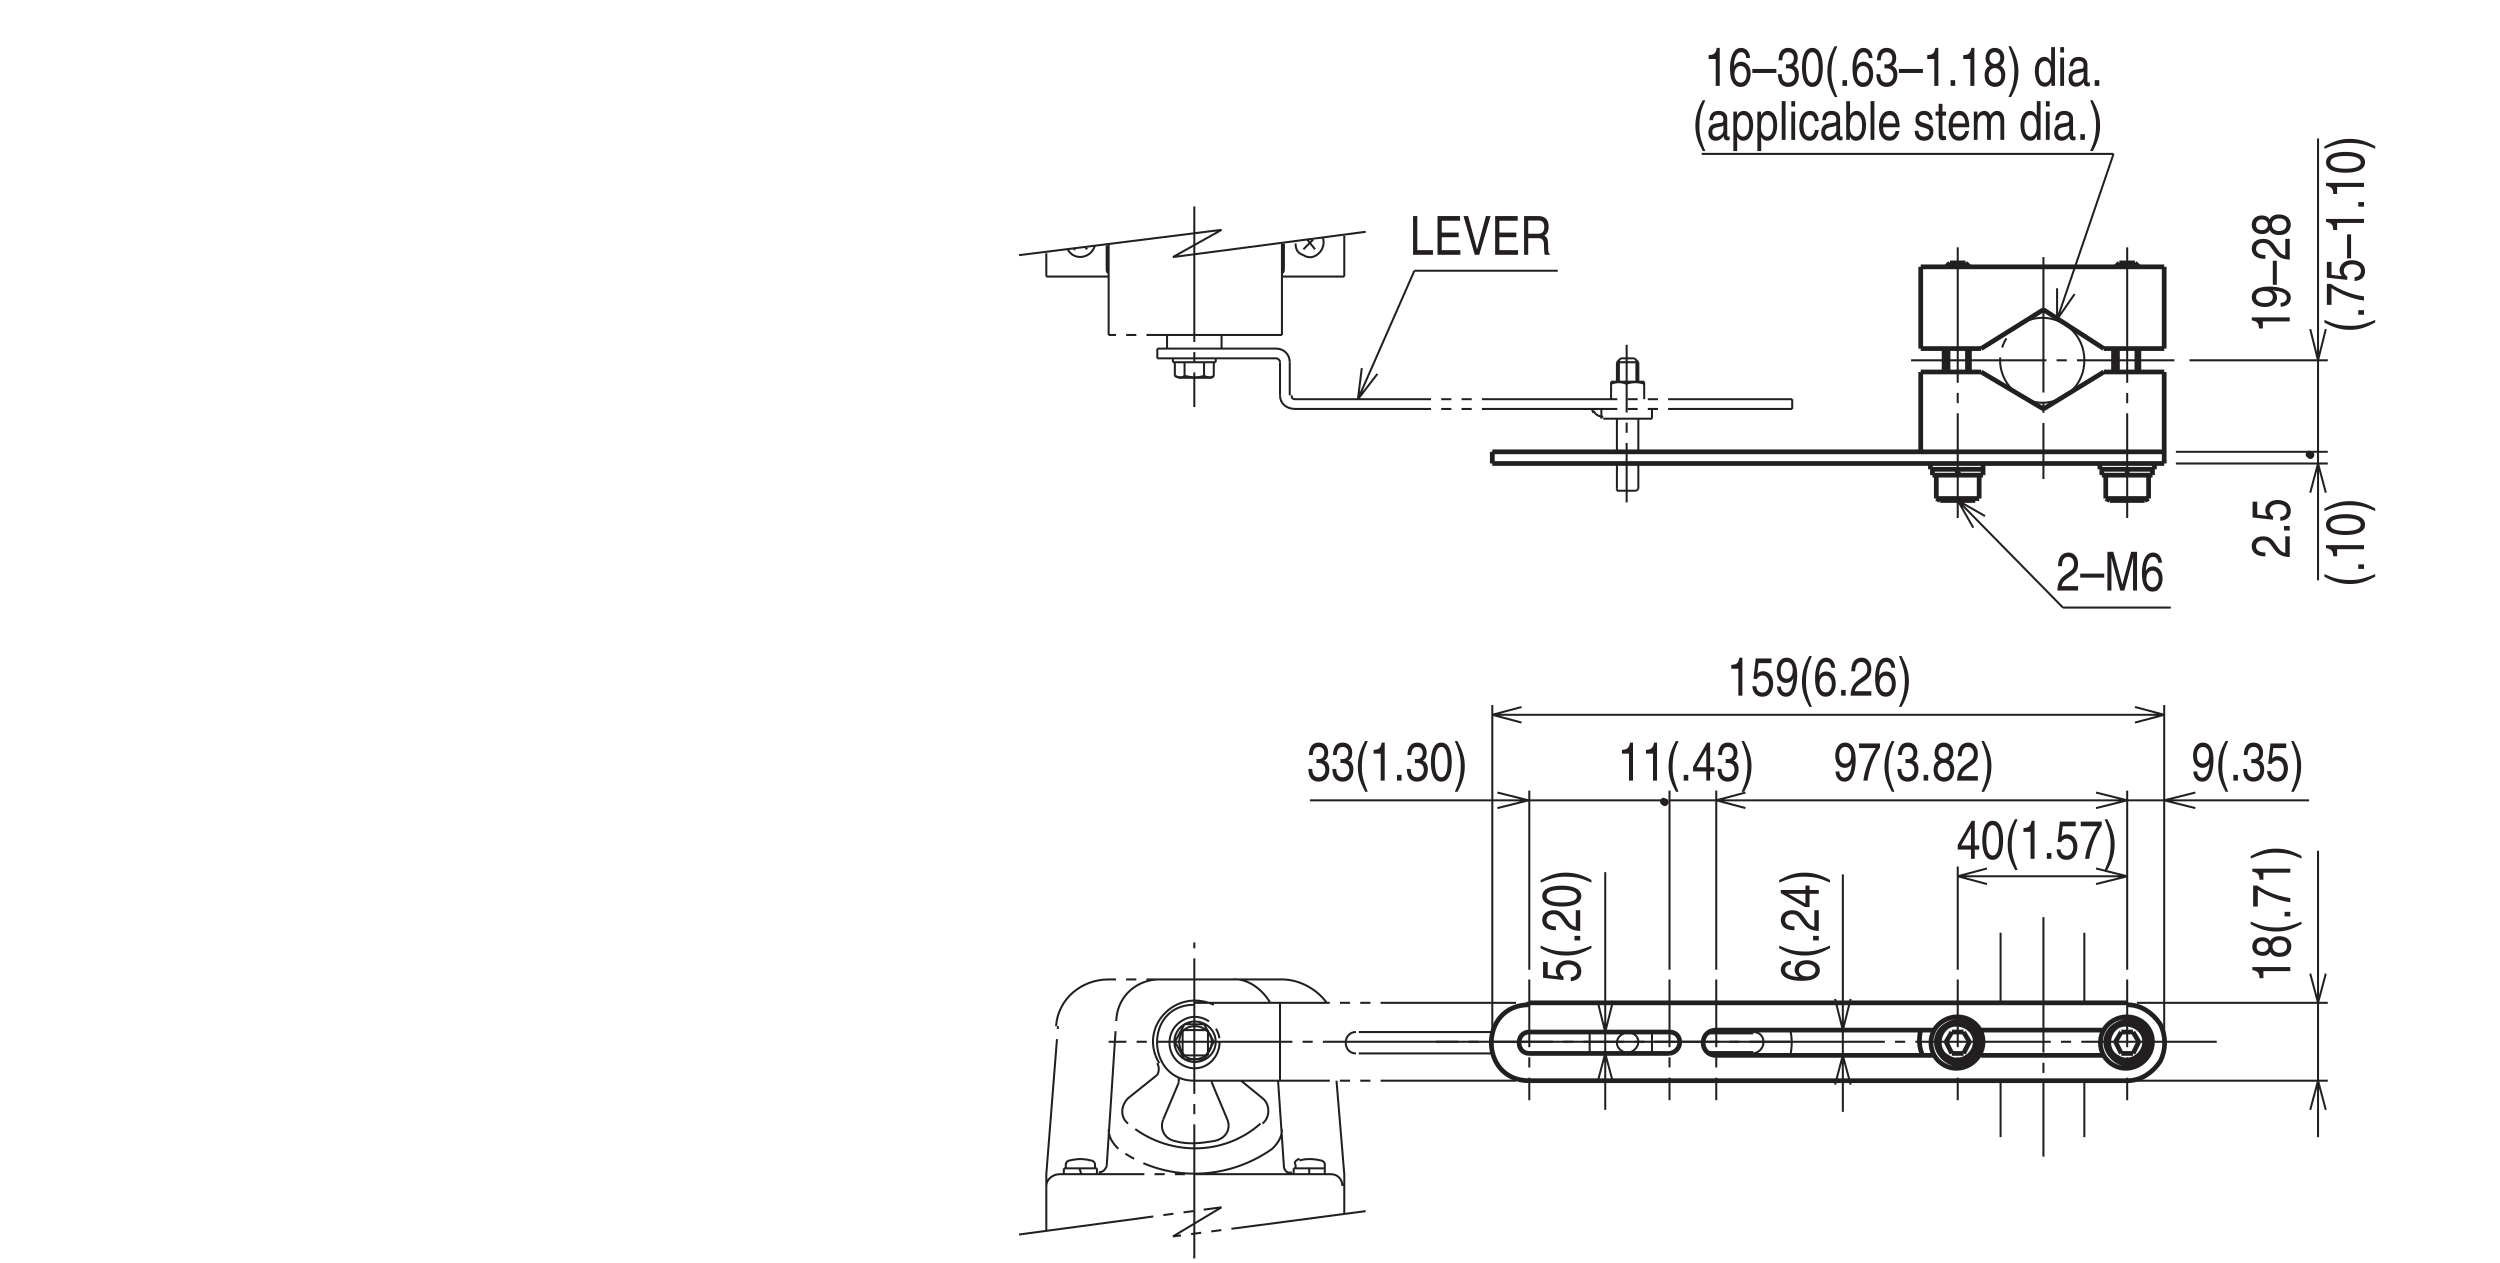 <?xml version="1.0" encoding="UTF-8"?>
<svg xmlns="http://www.w3.org/2000/svg" xmlns:xlink="http://www.w3.org/1999/xlink" width="369.06pt" height="186.39pt" viewBox="0 0 369.06 186.39" version="1.2">
<defs>
<g>
<symbol overflow="visible" id="glyph0-0">
<path style="stroke:none;" d="M 0 0 L 3.188 0 L 3.188 -5.578 L 0 -5.578 Z M 1.594 -3.141 L 0.516 -5.172 L 2.672 -5.172 Z M 1.781 -2.781 L 2.875 -4.828 L 2.875 -0.75 Z M 0.516 -0.391 L 1.594 -2.438 L 2.672 -0.391 Z M 0.312 -4.828 L 1.406 -2.781 L 0.312 -0.75 Z M 0.312 -4.828 "/>
</symbol>
<symbol overflow="visible" id="glyph0-1">
<path style="stroke:none;" d=""/>
</symbol>
<symbol overflow="visible" id="glyph0-2">
<path style="stroke:none;" d="M 1.109 -5.719 L 0.484 -5.719 L 0.484 0 L 3.422 0 L 3.422 -0.688 L 1.109 -0.688 Z M 1.109 -5.719 "/>
</symbol>
<symbol overflow="visible" id="glyph0-3">
<path style="stroke:none;" d="M 3.922 -0.688 L 1.172 -0.688 L 1.172 -2.594 L 3.672 -2.594 L 3.672 -3.281 L 1.172 -3.281 L 1.172 -5.031 L 3.875 -5.031 L 3.875 -5.719 L 0.547 -5.719 L 0.547 0 L 3.922 0 Z M 3.922 -0.688 "/>
</symbol>
<symbol overflow="visible" id="glyph0-4">
<path style="stroke:none;" d="M 2.141 -0.844 L 2.125 -0.844 L 0.812 -5.719 L 0.125 -5.719 L 1.797 0 L 2.453 0 L 4.125 -5.719 L 3.438 -5.719 Z M 2.141 -0.844 "/>
</symbol>
<symbol overflow="visible" id="glyph0-5">
<path style="stroke:none;" d="M 1.172 -2.453 L 2.672 -2.453 C 3.422 -2.453 3.5 -1.906 3.5 -1.438 C 3.5 -1.219 3.516 -0.344 3.609 0 L 4.359 0 L 4.359 -0.125 C 4.172 -0.266 4.141 -0.375 4.125 -0.703 L 4.094 -1.734 C 4.062 -2.531 3.812 -2.672 3.547 -2.812 C 3.844 -3.031 4.188 -3.344 4.188 -4.188 C 4.188 -5.391 3.438 -5.719 2.672 -5.719 L 0.562 -5.719 L 0.562 0 L 1.172 0 Z M 1.172 -5.062 L 2.719 -5.062 C 3.031 -5.062 3.547 -4.984 3.547 -4.109 C 3.547 -3.266 3.062 -3.109 2.609 -3.109 L 1.172 -3.109 Z M 1.172 -5.062 "/>
</symbol>
<symbol overflow="visible" id="glyph0-6">
<path style="stroke:none;" d="M 2.281 -5.609 L 1.844 -5.609 C 1.672 -4.688 1.375 -4.594 0.641 -4.531 L 0.641 -3.969 L 1.688 -3.969 L 1.688 0 L 2.281 0 Z M 2.281 -5.609 "/>
</symbol>
<symbol overflow="visible" id="glyph0-7">
<path style="stroke:none;" d="M 3.203 -4.109 C 3.156 -5.25 2.422 -5.609 1.906 -5.609 C 0.562 -5.609 0.25 -3.828 0.25 -2.609 C 0.25 -1.875 0.312 -1.188 0.594 -0.656 C 0.906 -0.047 1.391 0.156 1.734 0.156 C 2.375 0.156 2.641 -0.062 2.875 -0.391 C 3.188 -0.812 3.297 -1.219 3.297 -1.797 C 3.297 -3.125 2.453 -3.562 1.906 -3.562 C 1.281 -3.562 0.969 -3.188 0.828 -2.891 L 0.828 -2.906 C 0.828 -3.484 1 -4.969 1.891 -4.969 C 2.375 -4.969 2.594 -4.609 2.656 -4.109 Z M 0.906 -1.719 C 0.906 -2.375 1.203 -2.938 1.812 -2.938 C 2.516 -2.938 2.719 -2.25 2.719 -1.766 C 2.719 -1 2.375 -0.484 1.844 -0.484 C 1.188 -0.484 0.906 -1.125 0.906 -1.719 Z M 0.906 -1.719 "/>
</symbol>
<symbol overflow="visible" id="glyph0-8">
<path style="stroke:none;" d="M 3.547 -2.5 L 0 -2.5 L 0 -1.906 L 3.547 -1.906 Z M 3.547 -2.5 "/>
</symbol>
<symbol overflow="visible" id="glyph0-9">
<path style="stroke:none;" d="M 1.422 -2.578 C 1.516 -2.578 1.594 -2.594 1.688 -2.594 C 2.062 -2.594 2.734 -2.5 2.734 -1.562 C 2.734 -0.922 2.328 -0.484 1.75 -0.484 C 0.922 -0.484 0.812 -1.188 0.797 -1.719 L 0.219 -1.719 C 0.25 -1.062 0.391 -0.422 0.891 -0.094 C 1.109 0.047 1.391 0.156 1.719 0.156 C 2.859 0.156 3.328 -0.734 3.328 -1.656 C 3.328 -2.406 3.016 -2.781 2.578 -2.953 L 2.578 -2.969 C 2.828 -3.062 3.156 -3.406 3.156 -4.125 C 3.156 -4.984 2.641 -5.609 1.766 -5.609 C 0.594 -5.609 0.328 -4.594 0.328 -3.766 L 0.875 -3.766 C 0.906 -4.156 0.953 -4.969 1.75 -4.969 C 2.422 -4.969 2.578 -4.422 2.578 -4.094 C 2.578 -3.391 2.156 -3.172 1.719 -3.172 C 1.625 -3.172 1.531 -3.172 1.422 -3.188 Z M 1.422 -2.578 "/>
</symbol>
<symbol overflow="visible" id="glyph0-10">
<path style="stroke:none;" d="M 2.703 -2.719 C 2.703 -1.328 2.422 -0.484 1.766 -0.484 C 1.125 -0.484 0.828 -1.328 0.828 -2.719 C 0.828 -4.125 1.125 -4.969 1.766 -4.969 C 2.422 -4.969 2.703 -4.125 2.703 -2.719 Z M 3.312 -2.719 C 3.312 -3.891 3.062 -5.609 1.766 -5.609 C 0.484 -5.609 0.234 -3.891 0.234 -2.719 C 0.234 -1.562 0.484 0.156 1.766 0.156 C 3.062 0.156 3.312 -1.562 3.312 -2.719 Z M 3.312 -2.719 "/>
</symbol>
<symbol overflow="visible" id="glyph0-11">
<path style="stroke:none;" d="M 1.516 -5.844 C 0.828 -4.609 0.438 -3.484 0.438 -2.078 C 0.438 -0.594 0.859 0.406 1.531 1.656 L 1.906 1.656 C 1.391 0.391 1.031 -0.578 1.031 -1.891 C 1.031 -3.797 1.359 -4.562 1.906 -5.844 Z M 1.516 -5.844 "/>
</symbol>
<symbol overflow="visible" id="glyph0-12">
<path style="stroke:none;" d="M 1.219 -0.844 L 0.547 -0.844 L 0.547 0 L 1.219 0 Z M 1.219 -0.844 "/>
</symbol>
<symbol overflow="visible" id="glyph0-13">
<path style="stroke:none;" d="M 3.141 -4.156 C 3.141 -4.812 2.75 -5.609 1.75 -5.609 C 0.688 -5.609 0.391 -4.641 0.391 -4.062 C 0.391 -3.531 0.625 -3.156 1 -2.969 C 0.531 -2.734 0.25 -2.297 0.25 -1.609 C 0.25 -1.344 0.25 -0.734 0.703 -0.281 C 1.062 0.078 1.531 0.156 1.781 0.156 C 2.844 0.156 3.297 -0.719 3.297 -1.625 C 3.297 -2.047 3.172 -2.656 2.562 -2.984 C 2.766 -3.109 3.141 -3.359 3.141 -4.156 Z M 1.766 -2.625 C 2.281 -2.625 2.703 -2.297 2.703 -1.531 C 2.703 -0.656 2.203 -0.484 1.797 -0.484 C 1.016 -0.484 0.844 -1.141 0.844 -1.594 C 0.844 -2.109 1.141 -2.625 1.766 -2.625 Z M 1.766 -3.234 C 1.344 -3.234 0.969 -3.562 0.969 -4.094 C 0.969 -4.453 1.125 -4.969 1.719 -4.969 C 2.375 -4.969 2.562 -4.484 2.562 -4.141 C 2.562 -3.625 2.25 -3.234 1.766 -3.234 Z M 1.766 -3.234 "/>
</symbol>
<symbol overflow="visible" id="glyph0-14">
<path style="stroke:none;" d="M 0.609 1.656 C 1.297 0.422 1.688 -0.703 1.688 -2.109 C 1.688 -3.609 1.25 -4.594 0.594 -5.844 L 0.219 -5.844 C 0.734 -4.594 1.094 -3.625 1.094 -2.297 C 1.094 -0.391 0.766 0.375 0.219 1.656 Z M 0.609 1.656 "/>
</symbol>
<symbol overflow="visible" id="glyph0-15">
<path style="stroke:none;" d="M 3.188 -5.719 L 2.625 -5.719 L 2.625 -3.641 L 2.609 -3.578 C 2.469 -3.812 2.219 -4.281 1.609 -4.281 C 0.734 -4.281 0.219 -3.375 0.219 -2.203 C 0.219 -1.219 0.547 0.125 1.688 0.125 C 2.016 0.125 2.391 -0.016 2.641 -0.578 L 2.656 -0.578 L 2.656 0 L 3.188 0 Z M 0.797 -2.094 C 0.797 -2.625 0.844 -3.656 1.719 -3.656 C 2.531 -3.656 2.609 -2.562 2.609 -1.891 C 2.609 -0.781 2.062 -0.484 1.703 -0.484 C 1.094 -0.484 0.797 -1.172 0.797 -2.094 Z M 0.797 -2.094 "/>
</symbol>
<symbol overflow="visible" id="glyph0-16">
<path style="stroke:none;" d="M 0.984 -4.172 L 0.422 -4.172 L 0.422 0 L 0.984 0 Z M 0.984 -4.922 L 0.984 -5.719 L 0.422 -5.719 L 0.422 -4.922 Z M 0.984 -4.922 "/>
</symbol>
<symbol overflow="visible" id="glyph0-17">
<path style="stroke:none;" d="M 0.906 -2.906 C 0.953 -3.219 1.047 -3.703 1.672 -3.703 C 2.203 -3.703 2.453 -3.469 2.453 -3.031 C 2.453 -2.609 2.297 -2.547 2.172 -2.531 L 1.25 -2.391 C 0.312 -2.25 0.234 -1.438 0.234 -1.078 C 0.234 -0.359 0.656 0.125 1.281 0.125 C 1.922 0.125 2.266 -0.266 2.484 -0.562 C 2.5 -0.234 2.578 0.078 3.078 0.078 C 3.203 0.078 3.281 0.031 3.375 0 L 3.375 -0.516 C 3.312 -0.5 3.25 -0.484 3.188 -0.484 C 3.078 -0.484 3.016 -0.547 3.016 -0.719 L 3.016 -3.125 C 3.016 -4.188 2.047 -4.281 1.766 -4.281 C 0.953 -4.281 0.422 -3.891 0.391 -2.906 Z M 2.453 -1.438 C 2.453 -0.891 1.938 -0.469 1.422 -0.469 C 1 -0.469 0.812 -0.734 0.812 -1.188 C 0.812 -1.719 1.25 -1.812 1.531 -1.859 C 2.219 -1.969 2.359 -2.047 2.453 -2.125 Z M 2.453 -1.438 "/>
</symbol>
<symbol overflow="visible" id="glyph0-18">
<path style="stroke:none;" d="M 0.906 -1.891 C 0.906 -2.562 1 -3.656 1.797 -3.656 C 2.672 -3.656 2.719 -2.625 2.719 -2.094 C 2.719 -1.172 2.422 -0.484 1.812 -0.484 C 1.453 -0.484 0.906 -0.781 0.906 -1.891 Z M 0.375 1.656 L 0.938 1.656 L 0.938 -0.438 C 1.094 -0.141 1.391 0.125 1.828 0.125 C 2.969 0.125 3.297 -1.219 3.297 -2.203 C 3.297 -3.375 2.797 -4.281 1.906 -4.281 C 1.297 -4.281 1.047 -3.812 0.906 -3.578 L 0.906 -4.172 L 0.375 -4.172 Z M 0.375 1.656 "/>
</symbol>
<symbol overflow="visible" id="glyph0-19">
<path style="stroke:none;" d="M 0.984 -5.719 L 0.422 -5.719 L 0.422 0 L 0.984 0 Z M 0.984 -5.719 "/>
</symbol>
<symbol overflow="visible" id="glyph0-20">
<path style="stroke:none;" d="M 3.047 -2.766 C 3 -3.484 2.672 -4.281 1.797 -4.281 C 0.688 -4.281 0.188 -3.266 0.188 -1.969 C 0.188 -0.766 0.75 0.125 1.688 0.125 C 2.656 0.125 2.984 -0.812 3.047 -1.469 L 2.5 -1.469 C 2.406 -0.844 2.078 -0.484 1.703 -0.484 C 0.938 -0.484 0.797 -1.375 0.797 -2.094 C 0.797 -2.828 1.016 -3.656 1.703 -3.656 C 2.188 -3.656 2.422 -3.328 2.5 -2.766 Z M 3.047 -2.766 "/>
</symbol>
<symbol overflow="visible" id="glyph0-21">
<path style="stroke:none;" d="M 0.906 0 L 0.906 -0.516 C 1.031 -0.281 1.266 0.125 1.828 0.125 C 2.969 0.125 3.297 -1.219 3.297 -2.203 C 3.297 -3.375 2.797 -4.281 1.906 -4.281 C 1.516 -4.281 1.188 -4.078 0.938 -3.641 L 0.938 -5.719 L 0.375 -5.719 L 0.375 0 Z M 2.719 -2.094 C 2.719 -1.172 2.422 -0.484 1.812 -0.484 C 1.453 -0.484 0.906 -0.781 0.906 -1.891 C 0.906 -2.562 1 -3.656 1.797 -3.656 C 2.672 -3.656 2.719 -2.625 2.719 -2.094 Z M 2.719 -2.094 "/>
</symbol>
<symbol overflow="visible" id="glyph0-22">
<path style="stroke:none;" d="M 2.688 -1.312 C 2.672 -1 2.359 -0.484 1.828 -0.484 C 1.172 -0.484 0.859 -0.984 0.859 -1.859 L 3.297 -1.859 C 3.297 -3.328 2.812 -4.281 1.859 -4.281 C 0.75 -4.281 0.25 -3.266 0.25 -1.969 C 0.25 -0.766 0.812 0.125 1.75 0.125 C 2.281 0.125 2.5 -0.047 2.656 -0.172 C 3.078 -0.516 3.219 -1.109 3.25 -1.312 Z M 0.859 -2.422 C 0.859 -3.062 1.266 -3.656 1.781 -3.656 C 2.453 -3.656 2.672 -3.062 2.703 -2.422 Z M 0.859 -2.422 "/>
</symbol>
<symbol overflow="visible" id="glyph0-23">
<path style="stroke:none;" d="M 2.844 -2.984 C 2.844 -3.188 2.766 -4.281 1.578 -4.281 C 0.922 -4.281 0.312 -3.875 0.312 -2.953 C 0.312 -2.375 0.625 -2.094 1.078 -1.938 L 1.734 -1.75 C 2.219 -1.594 2.391 -1.484 2.391 -1.141 C 2.391 -0.688 2.031 -0.484 1.625 -0.484 C 0.844 -0.484 0.766 -1.016 0.75 -1.344 L 0.203 -1.344 C 0.219 -0.844 0.312 0.125 1.641 0.125 C 2.391 0.125 2.953 -0.391 2.953 -1.266 C 2.953 -1.828 2.719 -2.141 2.016 -2.359 L 1.453 -2.531 C 1.031 -2.672 0.859 -2.75 0.859 -3.094 C 0.859 -3.609 1.344 -3.688 1.516 -3.688 C 2.219 -3.688 2.297 -3.25 2.312 -2.984 Z M 2.844 -2.984 "/>
</symbol>
<symbol overflow="visible" id="glyph0-24">
<path style="stroke:none;" d="M 1.641 -3.578 L 1.641 -4.172 L 1.109 -4.172 L 1.109 -5.328 L 0.547 -5.328 L 0.547 -4.172 L 0.094 -4.172 L 0.094 -3.578 L 0.547 -3.578 L 0.547 -0.844 C 0.547 -0.328 0.656 0.062 1.219 0.062 C 1.281 0.062 1.438 0.031 1.641 0 L 1.641 -0.547 L 1.438 -0.547 C 1.328 -0.547 1.109 -0.547 1.109 -0.875 L 1.109 -3.578 Z M 1.641 -3.578 "/>
</symbol>
<symbol overflow="visible" id="glyph0-25">
<path style="stroke:none;" d="M 0.422 0 L 0.969 0 L 0.969 -2.266 C 0.969 -3.406 1.531 -3.656 1.859 -3.656 C 2.266 -3.656 2.375 -3.234 2.375 -2.891 L 2.375 0 L 2.938 0 L 2.938 -2.547 C 2.938 -3.094 3.25 -3.656 3.719 -3.656 C 4.203 -3.656 4.344 -3.266 4.344 -2.688 L 4.344 0 L 4.906 0 L 4.906 -2.891 C 4.906 -4.062 4.234 -4.281 3.875 -4.281 C 3.359 -4.281 3.125 -4 2.844 -3.609 C 2.75 -3.828 2.562 -4.281 1.969 -4.281 C 1.359 -4.281 1.078 -3.797 0.953 -3.578 L 0.938 -3.578 L 0.938 -4.172 L 0.422 -4.172 Z M 0.422 0 "/>
</symbol>
<symbol overflow="visible" id="glyph0-26">
<path style="stroke:none;" d="M 0.844 -3.594 C 0.859 -3.984 0.906 -4.969 1.75 -4.969 C 2.406 -4.969 2.641 -4.406 2.641 -3.953 C 2.641 -3.234 2.281 -3 1.812 -2.656 L 1.219 -2.219 C 0.625 -1.781 0.203 -1.156 0.172 0 L 3.234 0 L 3.234 -0.656 L 0.797 -0.656 C 0.828 -0.875 0.953 -1.312 1.562 -1.734 L 2.031 -2.062 C 2.703 -2.5 3.234 -2.922 3.234 -3.922 C 3.234 -4.969 2.609 -5.609 1.828 -5.609 C 1.344 -5.609 0.281 -5.422 0.281 -3.594 Z M 0.844 -3.594 "/>
</symbol>
<symbol overflow="visible" id="glyph0-27">
<path style="stroke:none;" d="M 4.844 0 L 4.844 -5.719 L 3.969 -5.719 L 2.672 -0.891 L 2.656 -0.891 L 1.344 -5.719 L 0.469 -5.719 L 0.469 0 L 1.062 0 L 1.062 -3.375 C 1.062 -3.547 1.047 -4.266 1.047 -4.797 L 1.062 -4.797 L 2.359 0 L 2.969 0 L 4.25 -4.812 L 4.266 -4.812 C 4.266 -4.266 4.25 -3.547 4.25 -3.375 L 4.25 0 Z M 4.844 0 "/>
</symbol>
<symbol overflow="visible" id="glyph0-28">
<path style="stroke:none;" d="M 1.125 -4.797 L 3.031 -4.797 L 3.031 -5.484 L 0.703 -5.484 L 0.375 -2.484 L 0.859 -2.453 C 1.062 -2.781 1.359 -2.984 1.688 -2.984 C 2.234 -2.984 2.672 -2.547 2.672 -1.734 C 2.672 -1.031 2.312 -0.453 1.734 -0.453 C 1.234 -0.453 0.844 -0.734 0.781 -1.391 L 0.203 -1.391 C 0.312 -0.141 1.062 0.156 1.656 0.156 C 3.047 0.156 3.281 -1.188 3.281 -1.812 C 3.281 -2.969 2.531 -3.609 1.797 -3.609 C 1.406 -3.609 1.125 -3.438 0.938 -3.266 Z M 1.125 -4.797 "/>
</symbol>
<symbol overflow="visible" id="glyph0-29">
<path style="stroke:none;" d="M 1.672 -1.875 C 2.094 -1.875 2.531 -2.109 2.703 -2.547 L 2.719 -2.531 C 2.578 -1.078 2.25 -0.438 1.641 -0.438 C 1.172 -0.438 0.906 -0.781 0.875 -1.344 L 0.312 -1.344 C 0.312 -0.812 0.594 0.156 1.656 0.156 C 3.188 0.156 3.281 -2.406 3.281 -3 C 3.281 -3.906 3.141 -5.609 1.703 -5.609 C 0.766 -5.609 0.266 -4.703 0.266 -3.688 C 0.266 -2.562 0.844 -1.875 1.672 -1.875 Z M 1.766 -2.5 C 1.391 -2.5 0.844 -2.641 0.844 -3.719 C 0.844 -4.469 1.188 -4.969 1.719 -4.969 C 2.359 -4.969 2.625 -4.422 2.625 -3.781 C 2.625 -2.672 2.047 -2.5 1.766 -2.5 Z M 1.766 -2.5 "/>
</symbol>
<symbol overflow="visible" id="glyph0-30">
<path style="stroke:none;" d="M 0.234 -4.797 L 2.703 -4.797 C 1.844 -3.547 1.031 -1.531 0.875 0 L 1.484 0 C 1.812 -2.5 2.891 -4.281 3.328 -4.875 L 3.328 -5.484 L 0.234 -5.484 Z M 0.234 -4.797 "/>
</symbol>
<symbol overflow="visible" id="glyph0-31">
<path style="stroke:none;" d="M 3.328 -1.359 L 3.328 -1.969 L 2.672 -1.969 L 2.672 -5.609 L 2.219 -5.609 L 0.156 -2.047 L 0.156 -1.359 L 2.109 -1.359 L 2.109 0 L 2.672 0 L 2.672 -1.359 Z M 2.109 -4.516 L 2.109 -1.969 L 0.672 -1.969 Z M 2.109 -4.516 "/>
</symbol>
<symbol overflow="visible" id="glyph1-0">
<path style="stroke:none;" d="M 0 0 L 0 -3.188 L -5.578 -3.188 L -5.578 0 Z M -3.141 -1.594 L -5.172 -0.516 L -5.172 -2.672 Z M -2.781 -1.781 L -4.828 -2.875 L -0.75 -2.875 Z M -0.391 -0.516 L -2.438 -1.594 L -0.391 -2.672 Z M -4.828 -0.312 L -2.781 -1.406 L -0.75 -0.312 Z M -4.828 -0.312 "/>
</symbol>
<symbol overflow="visible" id="glyph1-1">
<path style="stroke:none;" d="M -5.609 -2.281 L -5.609 -1.844 C -4.688 -1.672 -4.594 -1.375 -4.531 -0.641 L -3.969 -0.641 L -3.969 -1.688 L 0 -1.688 L 0 -2.281 Z M -5.609 -2.281 "/>
</symbol>
<symbol overflow="visible" id="glyph1-2">
<path style="stroke:none;" d="M -1.875 -1.672 C -1.875 -2.094 -2.109 -2.531 -2.547 -2.703 L -2.531 -2.719 C -1.078 -2.578 -0.438 -2.25 -0.438 -1.641 C -0.438 -1.172 -0.781 -0.906 -1.344 -0.875 L -1.344 -0.312 C -0.812 -0.312 0.156 -0.594 0.156 -1.656 C 0.156 -3.188 -2.406 -3.281 -3 -3.281 C -3.906 -3.281 -5.609 -3.141 -5.609 -1.703 C -5.609 -0.766 -4.703 -0.266 -3.688 -0.266 C -2.562 -0.266 -1.875 -0.844 -1.875 -1.672 Z M -2.5 -1.766 C -2.5 -1.391 -2.641 -0.844 -3.719 -0.844 C -4.469 -0.844 -4.969 -1.188 -4.969 -1.719 C -4.969 -2.359 -4.422 -2.625 -3.781 -2.625 C -2.672 -2.625 -2.5 -2.047 -2.5 -1.766 Z M -2.5 -1.766 "/>
</symbol>
<symbol overflow="visible" id="glyph1-3">
<path style="stroke:none;" d="M -2.5 -3.547 L -2.5 0 L -1.906 0 L -1.906 -3.547 Z M -2.5 -3.547 "/>
</symbol>
<symbol overflow="visible" id="glyph1-4">
<path style="stroke:none;" d="M -3.594 -0.844 C -3.984 -0.859 -4.969 -0.906 -4.969 -1.75 C -4.969 -2.406 -4.406 -2.641 -3.953 -2.641 C -3.234 -2.641 -3 -2.281 -2.656 -1.812 L -2.219 -1.219 C -1.781 -0.625 -1.156 -0.203 0 -0.172 L 0 -3.234 L -0.656 -3.234 L -0.656 -0.797 C -0.875 -0.828 -1.312 -0.953 -1.734 -1.562 L -2.062 -2.031 C -2.5 -2.703 -2.922 -3.234 -3.922 -3.234 C -4.969 -3.234 -5.609 -2.609 -5.609 -1.828 C -5.609 -1.344 -5.422 -0.281 -3.594 -0.281 Z M -3.594 -0.844 "/>
</symbol>
<symbol overflow="visible" id="glyph1-5">
<path style="stroke:none;" d="M -4.156 -3.141 C -4.812 -3.141 -5.609 -2.75 -5.609 -1.75 C -5.609 -0.688 -4.641 -0.391 -4.062 -0.391 C -3.531 -0.391 -3.156 -0.625 -2.969 -1 C -2.734 -0.531 -2.297 -0.25 -1.609 -0.25 C -1.344 -0.25 -0.734 -0.25 -0.281 -0.703 C 0.078 -1.062 0.156 -1.531 0.156 -1.781 C 0.156 -2.844 -0.719 -3.297 -1.625 -3.297 C -2.047 -3.297 -2.656 -3.172 -2.984 -2.562 C -3.109 -2.766 -3.359 -3.141 -4.156 -3.141 Z M -2.625 -1.766 C -2.625 -2.281 -2.297 -2.703 -1.531 -2.703 C -0.656 -2.703 -0.484 -2.203 -0.484 -1.797 C -0.484 -1.016 -1.141 -0.844 -1.594 -0.844 C -2.109 -0.844 -2.625 -1.141 -2.625 -1.766 Z M -3.234 -1.766 C -3.234 -1.344 -3.562 -0.969 -4.094 -0.969 C -4.453 -0.969 -4.969 -1.125 -4.969 -1.719 C -4.969 -2.375 -4.484 -2.562 -4.141 -2.562 C -3.625 -2.562 -3.234 -2.25 -3.234 -1.766 Z M -3.234 -1.766 "/>
</symbol>
<symbol overflow="visible" id="glyph1-6">
<path style="stroke:none;" d=""/>
</symbol>
<symbol overflow="visible" id="glyph1-7">
<path style="stroke:none;" d="M -5.844 -1.516 C -4.609 -0.828 -3.484 -0.438 -2.078 -0.438 C -0.594 -0.438 0.406 -0.859 1.656 -1.531 L 1.656 -1.906 C 0.391 -1.391 -0.578 -1.031 -1.891 -1.031 C -3.797 -1.031 -4.562 -1.359 -5.844 -1.906 Z M -5.844 -1.516 "/>
</symbol>
<symbol overflow="visible" id="glyph1-8">
<path style="stroke:none;" d="M -0.844 -1.219 L -0.844 -0.547 L 0 -0.547 L 0 -1.219 Z M -0.844 -1.219 "/>
</symbol>
<symbol overflow="visible" id="glyph1-9">
<path style="stroke:none;" d="M -4.797 -0.234 L -4.797 -2.703 C -3.547 -1.844 -1.531 -1.031 0 -0.875 L 0 -1.484 C -2.5 -1.812 -4.281 -2.891 -4.875 -3.328 L -5.484 -3.328 L -5.484 -0.234 Z M -4.797 -0.234 "/>
</symbol>
<symbol overflow="visible" id="glyph1-10">
<path style="stroke:none;" d="M -4.797 -1.125 L -4.797 -3.031 L -5.484 -3.031 L -5.484 -0.703 L -2.484 -0.375 L -2.453 -0.859 C -2.781 -1.062 -2.984 -1.359 -2.984 -1.688 C -2.984 -2.234 -2.547 -2.672 -1.734 -2.672 C -1.031 -2.672 -0.453 -2.312 -0.453 -1.734 C -0.453 -1.234 -0.734 -0.844 -1.391 -0.781 L -1.391 -0.203 C -0.141 -0.312 0.156 -1.062 0.156 -1.656 C 0.156 -3.047 -1.188 -3.281 -1.812 -3.281 C -2.969 -3.281 -3.609 -2.531 -3.609 -1.797 C -3.609 -1.406 -3.438 -1.125 -3.266 -0.938 Z M -4.797 -1.125 "/>
</symbol>
<symbol overflow="visible" id="glyph1-11">
<path style="stroke:none;" d="M -2.719 -2.703 C -1.328 -2.703 -0.484 -2.422 -0.484 -1.766 C -0.484 -1.125 -1.328 -0.828 -2.719 -0.828 C -4.125 -0.828 -4.969 -1.125 -4.969 -1.766 C -4.969 -2.422 -4.125 -2.703 -2.719 -2.703 Z M -2.719 -3.312 C -3.891 -3.312 -5.609 -3.062 -5.609 -1.766 C -5.609 -0.484 -3.891 -0.234 -2.719 -0.234 C -1.562 -0.234 0.156 -0.484 0.156 -1.766 C 0.156 -3.062 -1.562 -3.312 -2.719 -3.312 Z M -2.719 -3.312 "/>
</symbol>
<symbol overflow="visible" id="glyph1-12">
<path style="stroke:none;" d="M 1.656 -0.609 C 0.422 -1.297 -0.703 -1.688 -2.109 -1.688 C -3.609 -1.688 -4.594 -1.25 -5.844 -0.594 L -5.844 -0.219 C -4.594 -0.734 -3.625 -1.094 -2.297 -1.094 C -0.391 -1.094 0.375 -0.766 1.656 -0.219 Z M 1.656 -0.609 "/>
</symbol>
<symbol overflow="visible" id="glyph1-13">
<path style="stroke:none;" d="M -4.109 -3.203 C -5.25 -3.156 -5.609 -2.422 -5.609 -1.906 C -5.609 -0.562 -3.828 -0.25 -2.609 -0.25 C -1.875 -0.25 -1.188 -0.312 -0.656 -0.594 C -0.047 -0.906 0.156 -1.391 0.156 -1.734 C 0.156 -2.375 -0.062 -2.641 -0.391 -2.875 C -0.812 -3.188 -1.219 -3.297 -1.797 -3.297 C -3.125 -3.297 -3.562 -2.453 -3.562 -1.906 C -3.562 -1.281 -3.188 -0.969 -2.891 -0.828 L -2.906 -0.828 C -3.484 -0.828 -4.969 -1 -4.969 -1.891 C -4.969 -2.375 -4.609 -2.594 -4.109 -2.656 Z M -1.719 -0.906 C -2.375 -0.906 -2.938 -1.203 -2.938 -1.812 C -2.938 -2.516 -2.25 -2.719 -1.766 -2.719 C -1 -2.719 -0.484 -2.375 -0.484 -1.844 C -0.484 -1.188 -1.125 -0.906 -1.719 -0.906 Z M -1.719 -0.906 "/>
</symbol>
<symbol overflow="visible" id="glyph1-14">
<path style="stroke:none;" d="M -1.359 -3.328 L -1.969 -3.328 L -1.969 -2.672 L -5.609 -2.672 L -5.609 -2.219 L -2.047 -0.156 L -1.359 -0.156 L -1.359 -2.109 L 0 -2.109 L 0 -2.672 L -1.359 -2.672 Z M -4.516 -2.109 L -1.969 -2.109 L -1.969 -0.672 Z M -4.516 -2.109 "/>
</symbol>
</g>
<clipPath id="clip1">
  <path d="M 162 30 L 321 30 L 321 185.781 L 162 185.781 Z M 162 30 "/>
</clipPath>
</defs>
<g id="surface1">
<path style="fill:none;stroke-width:7;stroke-linecap:butt;stroke-linejoin:bevel;stroke:rgb(13.55%,12.456%,12.99%);stroke-opacity:1;stroke-miterlimit:4;" d="M 3193.536 1463.923 L 2834.121 1463.923 M 3193.536 1343.217 L 3104.378 1343.217 M 2923.279 1343.217 L 2834.121 1343.217 M 3193.536 1463.923 L 3193.536 1343.217 M 2834.121 1463.923 L 2834.121 1343.217 M 3015.259 1400.709 L 3104.378 1343.217 M 3015.259 1400.709 L 2923.279 1343.217 M 2201.667 1190.845 L 3193.536 1190.845 M 2834.121 1308.69 L 2923.279 1308.69 M 3104.378 1308.69 L 3193.536 1308.69 M 2834.121 1190.845 L 2834.121 1308.69 M 3193.536 1173.601 L 3193.536 1308.69 M 3015.259 1254.098 L 2923.279 1308.69 M 3015.259 1254.098 L 3104.378 1308.69 M 3138.904 262.426 L 2256.26 262.426 M 3138.904 377.41 L 2256.26 377.41 M 3138.904 374.55 C 3159.009 374.55 3176.253 363.067 3187.775 345.784 C 3196.397 328.54 3196.397 308.435 3187.775 291.192 C 3176.253 273.948 3159.009 262.426 3138.904 262.426 M 2256.26 262.426 C 2181.524 262.426 2181.524 374.55 2256.26 374.55 M 2532.277 299.814 C 2506.412 299.814 2506.412 337.162 2532.277 337.162 M 2463.263 334.301 C 2483.407 334.301 2483.407 305.575 2463.263 302.714 M 2256.26 302.714 C 2236.155 302.714 2236.155 334.301 2256.26 334.301 M 3170.531 319.918 C 3170.531 294.053 3144.626 279.709 3124.522 291.192 C 3101.517 305.575 3101.517 334.301 3124.522 345.784 C 3144.626 357.306 3170.531 342.923 3170.531 319.918 Z M 3164.77 319.918 C 3164.77 299.814 3141.765 285.431 3124.522 296.953 C 3107.278 305.575 3107.278 331.44 3124.522 342.923 C 3141.765 351.545 3164.77 340.062 3164.77 319.918 Z M 3176.253 319.918 C 3176.253 291.192 3144.626 271.087 3118.761 285.431 C 3092.895 299.814 3092.895 337.162 3118.761 351.545 C 3144.626 365.928 3176.253 348.684 3176.253 319.918 Z M 2920.379 319.918 C 2920.379 294.053 2894.513 279.709 2874.409 291.192 C 2851.404 305.575 2851.404 334.301 2874.409 345.784 C 2894.513 357.306 2920.379 342.923 2920.379 319.918 Z M 2914.657 319.918 C 2914.657 299.814 2891.653 285.431 2874.409 296.953 C 2857.126 305.575 2857.126 331.44 2874.409 342.923 C 2891.653 351.545 2914.657 340.062 2914.657 319.918 Z M 2926.14 319.918 C 2926.14 291.192 2894.513 271.087 2868.648 285.431 C 2842.743 299.814 2842.743 337.162 2868.648 351.545 C 2894.513 365.928 2926.14 348.684 2926.14 319.918 Z M 2837.021 299.814 C 2831.26 311.296 2831.26 325.679 2834.121 337.162 M 2463.263 334.301 L 2256.26 334.301 M 2463.263 302.714 L 2256.26 302.714 M 2532.277 337.162 L 2854.265 337.162 M 2923.279 337.162 L 3104.378 337.162 M 2532.277 299.814 L 2854.265 299.814 M 2923.279 299.814 L 3104.378 299.814 M 3156.148 319.918 L 3147.526 334.301 M 3147.526 334.301 L 3130.243 334.301 M 3130.243 334.301 L 3121.622 319.918 M 3121.622 319.918 L 3130.243 302.714 M 3130.243 302.714 L 3147.526 302.714 M 3147.526 302.714 L 3156.148 319.918 M 2906.035 319.918 L 2897.374 334.301 M 2897.374 334.301 L 2880.131 334.301 M 2880.131 334.301 L 2871.509 319.918 M 2871.509 319.918 L 2880.131 302.714 M 2880.131 302.714 L 2897.374 302.714 M 2897.374 302.714 L 2906.035 319.918 M 3193.536 1173.601 L 2201.667 1173.601 M 2201.667 1190.845 L 2201.667 1173.601 M 2851.404 1156.397 L 2926.14 1156.397 M 2926.14 1156.397 L 2926.14 1164.979 M 2851.404 1156.397 L 2851.404 1164.979 M 2891.653 1156.397 L 2885.892 1164.979 M 2848.504 1164.979 L 2926.14 1164.979 M 2926.14 1164.979 L 2926.14 1173.601 " transform="matrix(0.1,0,0,-0.1,0.133,185.782)"/>
<path style="fill:none;stroke-width:7;stroke-linecap:butt;stroke-linejoin:bevel;stroke:rgb(13.55%,12.456%,12.99%);stroke-opacity:1;stroke-miterlimit:4;" d="M 2848.504 1164.979 L 2848.504 1173.601 M 2920.379 1156.397 L 2920.379 1121.87 M 2857.126 1156.397 L 2857.126 1121.87 M 2857.126 1121.87 L 2862.887 1119.009 M 2862.887 1119.009 L 2914.657 1119.009 M 2857.126 1121.87 L 2920.379 1121.87 M 2906.035 1308.69 L 2906.035 1343.217 M 2868.648 1308.69 L 2868.648 1343.217 M 2906.035 1463.923 L 2900.274 1469.684 M 2871.509 1463.923 L 2877.27 1469.684 M 2877.27 1469.684 L 2900.274 1469.684 M 2903.135 1463.923 L 2903.135 1466.784 M 2874.409 1463.923 L 2874.409 1466.784 M 3101.517 1156.397 L 3176.253 1156.397 M 3176.253 1156.397 L 3176.253 1164.979 M 3101.517 1156.397 L 3101.517 1164.979 M 3138.904 1156.397 L 3138.904 1164.979 M 3098.656 1164.979 L 3179.114 1164.979 M 3179.114 1164.979 L 3179.114 1173.601 M 3098.656 1164.979 L 3098.656 1173.601 M 3170.531 1156.397 L 3170.531 1121.87 M 3107.278 1156.397 L 3107.278 1121.87 M 3170.531 1121.87 L 3164.77 1119.009 M 3107.278 1121.87 L 3113.039 1119.009 M 3113.039 1119.009 L 3164.77 1119.009 M 3107.278 1121.87 L 3170.531 1121.87 M 3156.148 1308.69 L 3156.148 1343.217 M 3118.761 1308.69 L 3118.761 1343.217 M 3156.148 1463.923 L 3150.387 1469.684 M 3121.622 1463.923 L 3127.382 1469.684 M 3127.382 1469.684 L 3150.387 1469.684 M 3153.248 1463.923 L 3153.248 1466.784 M 3124.522 1463.923 L 3124.522 1466.784 M 2586.909 302.714 L 2520.755 302.714 M 2586.909 334.301 L 2520.755 334.301 M 3124.522 1343.217 L 3124.522 1308.69 M 3153.248 1343.217 L 3153.248 1308.69 M 2903.135 1343.217 L 2903.135 1308.69 M 2874.409 1343.217 L 2874.409 1308.69 " transform="matrix(0.1,0,0,-0.1,0.133,185.782)"/>
<path style="fill:none;stroke-width:3;stroke-linecap:butt;stroke-linejoin:bevel;stroke:rgb(13.55%,12.456%,12.99%);stroke-opacity:1;stroke-dasharray:199.98,15,15,15,15,15;stroke-miterlimit:4;" d="M 1963.037 124.476 C 1974.52 124.476 1980.281 115.854 1980.281 107.232 M 1543.27 107.232 C 1543.27 115.854 1551.892 124.476 1563.374 124.476 M 1891.123 411.937 C 1917.028 411.937 1942.894 397.554 1957.277 377.41 M 1557.653 342.923 C 1560.513 383.171 1595.001 411.937 1635.289 411.937 M 1891.123 190.59 C 1891.123 179.107 1885.401 170.485 1876.78 161.864 M 1905.506 127.376 C 1899.784 124.476 1894.023 130.237 1894.023 135.998 M 1816.387 411.937 C 1839.392 414.798 1862.397 397.554 1873.879 377.41 M 1649.632 161.864 C 1641.01 170.485 1635.289 179.107 1635.289 190.59 M 1632.389 135.998 C 1629.528 130.237 1626.667 127.376 1620.906 127.376 M 1646.771 354.445 C 1649.632 388.932 1678.398 411.937 1710.025 411.937 M 1859.536 199.212 C 1804.904 150.342 1721.507 150.342 1664.015 199.212 M 1664.015 199.212 C 1652.532 207.834 1652.532 225.078 1664.015 236.6 M 1862.397 236.6 C 1873.879 227.938 1873.879 207.834 1862.397 199.212 M 1707.125 288.292 C 1710.025 282.57 1710.025 276.809 1707.125 271.087 M 1710.025 288.292 C 1678.398 340.062 1733.029 400.415 1790.522 374.55 M 1876.78 161.864 C 1807.765 112.993 1715.786 112.993 1649.632 161.864 M 1948.655 144.62 C 1951.516 144.62 1954.376 141.72 1954.376 138.859 M 1917.028 144.62 C 1925.65 147.481 1937.133 147.481 1948.655 144.62 M 1911.267 138.859 C 1908.406 141.72 1911.267 144.62 1917.028 147.481 M 1609.384 144.62 C 1612.284 144.62 1615.145 141.72 1615.145 138.859 M 1577.757 144.62 C 1589.279 147.481 1597.901 147.481 1609.384 144.62 M 1572.035 138.859 C 1572.035 141.72 1574.896 144.62 1577.757 144.62 M 1761.756 262.426 C 1689.881 262.426 1687.02 374.55 1761.756 374.55 M 2641.501 337.162 C 2644.401 325.679 2644.401 311.296 2641.501 299.814 M 2586.909 334.301 C 2607.013 334.301 2607.013 305.575 2586.909 302.714 M 2000.386 302.714 C 1980.281 302.714 1980.281 334.301 2000.386 334.301 M 1787.622 259.565 L 1787.622 262.426 M 1810.626 204.973 C 1816.387 190.59 1807.765 176.207 1790.522 173.346 M 1738.751 268.187 C 1738.751 265.326 1738.751 262.426 1738.751 259.565 M 1733.029 173.346 C 1718.647 176.207 1710.025 190.59 1715.786 204.973 M 1790.522 173.346 C 1773.278 170.485 1753.134 167.585 1733.029 173.346 M 1787.622 319.918 C 1787.622 299.814 1767.517 288.292 1750.273 296.953 C 1735.89 308.435 1735.89 331.44 1750.273 340.062 C 1767.517 348.684 1787.622 337.162 1787.622 319.918 Z M 2417.254 319.918 C 2417.254 308.435 2402.91 299.814 2394.288 305.575 C 2382.766 311.296 2382.766 325.679 2394.288 331.44 C 2402.91 337.162 2417.254 331.44 2417.254 319.918 Z M 1891.123 411.937 L 1635.289 411.937 M 1983.142 124.476 L 1983.142 66.984 M 1543.27 124.476 L 1543.27 41.118 M 1963.037 124.476 L 1563.374 124.476 M 1983.142 124.476 L 1971.659 262.426 M 1543.27 124.476 L 1560.513 342.923 M 1894.023 135.998 L 1885.401 262.426 M 1632.389 135.998 L 1646.771 354.445 M 1830.77 262.426 L 1862.397 236.6 M 1707.125 271.087 L 1664.015 236.6 M 1954.376 133.098 L 1908.406 133.098 M 1908.406 133.098 L 1908.406 124.476 M 1954.376 133.098 L 1954.376 124.476 M 1931.372 133.098 L 1931.372 124.476 M 1954.376 133.098 L 1954.376 138.859 M 1911.267 138.859 L 1911.267 133.098 M 1618.006 133.098 L 1569.135 133.098 M 1569.135 133.098 L 1569.135 124.476 M 1618.006 133.098 L 1618.006 124.476 M 1592.14 133.098 L 1595.001 124.476 M 1615.145 133.098 L 1615.145 138.859 M 1572.035 138.859 L 1572.035 133.098 M 1761.756 262.426 L 2256.26 262.426 M 1761.756 377.41 L 2256.26 377.41 M 1888.262 377.41 L 1888.262 262.426 M 2204.528 302.714 L 2000.386 302.714 M 2204.528 334.301 L 2000.386 334.301 M 1787.622 259.565 L 1810.626 204.973 " transform="matrix(0.1,0,0,-0.1,0.133,185.782)"/>
<path style="fill:none;stroke-width:3;stroke-linecap:butt;stroke-linejoin:bevel;stroke:rgb(13.55%,12.456%,12.99%);stroke-opacity:1;stroke-dasharray:199.98,15,15,15,15,15;stroke-miterlimit:4;" d="M 1738.751 259.565 L 1715.786 204.973 M 1790.522 319.918 L 1776.139 345.784 M 1776.139 345.784 L 1747.373 345.784 M 1747.373 345.784 L 1733.029 319.918 M 1733.029 319.918 L 1747.373 294.053 M 1747.373 294.053 L 1776.139 294.053 M 1776.139 294.053 L 1790.522 319.918 M 2437.397 334.301 L 2437.397 302.714 M 2345.418 334.301 L 2345.418 302.714 M 1793.382 319.918 C 1793.382 296.953 1767.517 282.57 1747.373 294.053 C 1727.268 305.575 1727.268 334.301 1747.373 345.784 C 1767.517 357.306 1793.382 342.923 1793.382 319.918 Z M 1799.143 319.918 C 1799.143 291.192 1770.417 271.087 1744.512 285.431 C 1718.647 299.814 1718.647 337.162 1744.512 351.545 C 1767.517 365.928 1799.143 348.684 1799.143 319.918 Z M 1781.9 337.162 L 1781.9 299.814 M 1744.512 337.162 L 1744.512 299.814 M 1744.512 337.162 L 1781.9 337.162 M 1744.512 299.814 L 1781.9 299.814 M 3075.651 1325.934 C 3075.651 1277.103 3023.881 1248.337 2983.632 1271.342 C 2940.523 1297.208 2940.523 1354.7 2983.632 1380.566 C 3023.881 1403.57 3075.651 1374.844 3075.651 1325.934 Z M 3075.651 480.873 L 3075.651 377.41 M 3075.651 262.426 L 3075.651 179.107 M 2952.006 480.873 L 2952.006 377.41 M 2952.006 262.426 L 2952.006 179.107 M 1635.289 1455.302 C 1632.389 1455.302 1632.389 1458.162 1632.389 1463.923 M 1894.023 1463.923 C 1894.023 1458.162 1894.023 1455.302 1891.123 1455.302 M 1615.145 1495.55 C 1609.384 1475.406 1583.518 1472.545 1574.896 1489.789 M 1951.516 1507.033 C 1954.376 1498.411 1951.516 1489.789 1945.755 1484.067 C 1940.033 1478.306 1931.372 1475.406 1922.789 1481.167 C 1914.167 1484.067 1911.267 1489.789 1911.267 1498.411 M 2377.005 1291.447 C 2385.627 1294.347 2391.388 1294.347 2400.01 1291.447 M 2400.01 1291.447 C 2408.632 1294.347 2417.254 1294.347 2425.875 1291.447 M 1911.267 1254.098 C 1896.884 1254.098 1888.262 1262.72 1888.262 1274.242 M 1882.501 1328.834 C 1885.401 1328.834 1888.262 1325.934 1888.262 1323.073 M 1882.501 1343.217 C 1894.023 1343.217 1902.645 1334.595 1902.645 1323.073 M 1911.267 1268.481 C 1905.506 1268.481 1905.506 1271.342 1905.506 1274.242 M 1776.139 1302.969 C 1767.517 1300.108 1758.895 1300.108 1747.373 1302.969 M 1747.373 1302.969 C 1744.512 1300.108 1738.751 1300.108 1733.029 1302.969 M 1790.522 1302.969 C 1787.622 1300.108 1781.9 1300.108 1776.139 1302.969 M 2365.522 1242.616 C 2359.761 1242.616 2354 1245.476 2351.139 1251.237 M 1983.142 1449.541 L 1891.123 1449.541 M 1635.289 1449.541 L 1543.27 1449.541 M 1543.27 1449.541 L 1543.27 1484.067 M 1983.142 1449.541 L 1983.142 1509.894 M 1891.123 1363.322 L 1635.289 1363.322 M 1635.289 1363.322 L 1635.289 1498.411 M 1891.123 1363.322 L 1891.123 1498.411 M 1632.389 1463.923 L 1632.389 1495.55 M 1894.023 1463.923 L 1894.023 1498.411 M 1583.518 1489.789 L 1586.379 1489.789 M 1600.762 1492.689 L 1603.623 1489.789 M 1937.133 1504.172 L 1922.789 1489.789 M 1928.511 1504.172 L 1940.033 1489.789 M 1882.501 1343.217 L 1707.125 1343.217 M 1802.004 1343.217 L 1802.004 1363.322 M 1721.507 1343.217 L 1721.507 1363.322 M 1707.125 1328.834 L 1707.125 1343.217 M 1707.125 1328.834 L 1882.501 1328.834 M 1911.267 1268.481 L 2644.401 1268.481 M 1911.267 1254.098 L 2644.401 1254.098 M 2365.522 1239.715 L 2437.397 1239.715 M 2385.627 1133.392 L 2414.393 1133.392 M 2414.393 1133.392 L 2417.254 1136.253 M 2385.627 1133.392 L 2385.627 1136.253 M 2385.627 1239.715 L 2385.627 1190.845 " transform="matrix(0.1,0,0,-0.1,0.133,185.782)"/>
<path style="fill:none;stroke-width:3;stroke-linecap:butt;stroke-linejoin:bevel;stroke:rgb(13.55%,12.456%,12.99%);stroke-opacity:1;stroke-dasharray:199.98,15,15,15,15,15;stroke-miterlimit:4;" d="M 2385.627 1173.601 L 2385.627 1136.253 M 2417.254 1239.715 L 2417.254 1190.845 M 2417.254 1173.601 L 2417.254 1136.253 M 2417.254 1294.347 L 2417.254 1323.073 M 2385.627 1294.347 L 2385.627 1323.073 M 2417.254 1323.073 L 2411.493 1328.834 M 2385.627 1323.073 L 2391.388 1328.834 M 2391.388 1328.834 L 2411.493 1328.834 M 2385.627 1323.073 L 2417.254 1323.073 M 2414.393 1294.347 L 2414.393 1325.934 M 2388.527 1294.347 L 2388.527 1325.934 M 2377.005 1268.481 L 2377.005 1294.347 M 2425.875 1268.481 L 2425.875 1294.347 M 2377.005 1294.347 L 2377.005 1294.347 M 2425.875 1294.347 L 2377.005 1294.347 M 2644.401 1268.481 L 2644.401 1254.098 M 1888.262 1274.242 L 1888.262 1323.073 M 1902.645 1274.242 L 1902.645 1323.073 M 1730.129 1323.073 L 1793.382 1323.073 M 1790.522 1323.073 L 1790.522 1302.969 M 1733.029 1323.073 L 1733.029 1302.969 M 1790.522 1302.969 L 1787.622 1300.108 M 1733.029 1302.969 L 1738.751 1300.108 M 1738.751 1300.108 L 1787.622 1300.108 M 1776.139 1323.073 L 1776.139 1302.969 M 1747.373 1323.073 L 1747.373 1302.969 M 1793.382 1323.073 L 1793.382 1328.834 M 1730.129 1323.073 L 1730.129 1328.834 M 2437.397 1239.715 L 2437.397 1254.098 M 2362.661 1239.715 L 2362.661 1254.098 M 2351.139 1248.337 L 2348.279 1254.098 " transform="matrix(0.1,0,0,-0.1,0.133,185.782)"/>
<path style="fill:none;stroke-width:3;stroke-linecap:butt;stroke-linejoin:bevel;stroke:rgb(13.55%,12.456%,12.99%);stroke-opacity:1;stroke-miterlimit:4;" d="M 2888.753 426.281 L 2888.753 578.614 M 2888.753 564.231 L 3138.904 564.231 M 2931.901 575.753 L 2888.753 564.231 M 2888.753 564.231 L 2931.901 552.748 M 3092.895 552.748 L 3138.904 564.231 M 3138.904 564.231 L 3092.895 575.753 M 3138.904 426.281 L 3138.904 690.737 M 2532.277 426.281 L 2532.277 690.737 M 3138.904 676.354 L 2532.277 676.354 M 3092.895 664.872 L 3138.904 676.354 M 3138.904 676.354 L 3092.895 687.837 M 2575.387 687.837 L 2532.277 676.354 M 2532.277 676.354 L 2575.387 664.872 M 2463.263 426.281 L 2463.263 690.737 M 2532.277 676.354 L 2463.263 676.354 M 2256.26 426.281 L 2256.26 690.737 M 2460.755 676.354 L 1932.43 676.354 M 2209.153 664.872 L 2255.162 676.354 M 2255.162 676.354 L 2209.153 687.837 M 2201.667 334.301 L 2201.667 817.008 M 3193.536 334.301 L 3193.536 817.008 M 2201.667 802.626 L 3193.536 802.626 M 2244.777 814.108 L 2201.667 802.626 M 2201.667 802.626 L 2244.777 791.143 M 3150.387 791.143 L 3193.536 802.626 M 3193.536 802.626 L 3150.387 814.108 M 3138.904 676.354 L 3193.536 676.354 M 3407.437 676.354 L 3193.536 676.354 M 3239.506 687.837 L 3193.536 676.354 M 3193.536 676.354 L 3239.506 664.872 M 2368.383 334.301 L 2368.383 302.714 M 2368.383 570.305 L 2368.383 334.301 M 2356.9 380.31 L 2368.383 334.301 M 2368.383 334.301 L 2379.905 380.31 M 2368.383 219.356 L 2368.383 302.714 M 2379.905 259.565 L 2368.383 302.714 M 2368.383 302.714 L 2356.9 259.565 M 2719.137 337.162 L 2719.137 299.814 M 2719.137 566.974 L 2719.137 337.162 M 2707.654 383.171 L 2719.137 337.162 M 2719.137 337.162 L 2730.659 383.171 M 2719.137 216.456 L 2719.137 299.814 M 2730.659 256.704 L 2719.137 299.814 M 2719.137 299.814 L 2707.654 256.704 M 3153.248 377.41 L 3435.027 377.41 M 3153.248 262.426 L 3435.027 262.426 M 3420.644 377.41 L 3420.644 262.426 M 3420.644 601.971 L 3420.644 377.41 M 3409.122 420.52 L 3420.644 377.41 M 3420.644 377.41 L 3432.127 420.52 M 3420.644 179.107 L 3420.644 262.426 M 3432.127 219.356 L 3420.644 262.426 M 3420.644 262.426 L 3409.122 219.356 " transform="matrix(0.1,0,0,-0.1,0.133,185.782)"/>
<path style="fill:none;stroke-width:3;stroke-linecap:butt;stroke-linejoin:bevel;stroke:rgb(13.55%,12.456%,12.99%);stroke-opacity:1;stroke-dasharray:199.98,15,15,15,15,15;stroke-miterlimit:4;" d="M 1503.021 35.357 L 1802.004 75.606 M 2014.769 69.884 L 1730.129 32.496 M 1730.129 32.496 L 1802.004 75.606 " transform="matrix(0.1,0,0,-0.1,0.133,185.782)"/>
<path style=" stroke:none;fill-rule:nonzero;fill:rgb(13.73%,12.16%,12.549%);fill-opacity:1;" d="M 341.656 67.086 C 341.656 67.656 341.082 67.945 340.793 67.656 C 340.223 67.371 340.223 66.797 340.793 66.512 C 341.082 66.512 341.656 66.797 341.656 67.086 "/>
<path style=" stroke:none;fill-rule:nonzero;fill:rgb(13.73%,12.16%,12.549%);fill-opacity:1;" d="M 246.34 118.328 C 246.34 118.902 245.77 119.188 245.48 118.902 C 244.91 118.617 244.91 118.043 245.48 117.758 C 245.77 117.758 246.34 118.043 246.34 118.328 "/>
<path style="fill:none;stroke-width:3;stroke-linecap:butt;stroke-linejoin:bevel;stroke:rgb(13.55%,12.456%,12.99%);stroke-opacity:1;stroke-miterlimit:4;" d="M 1503.021 1481.167 L 1802.004 1518.516 M 2014.769 1515.655 L 1730.129 1478.306 M 1730.129 1478.306 L 1802.004 1518.516 M 3210.78 1190.845 L 3435.027 1190.845 M 3210.78 1173.601 L 3435.027 1173.601 M 3420.644 1190.845 L 3420.644 1173.601 M 3420.644 1001.164 L 3420.644 1173.601 M 3432.127 1130.492 L 3420.644 1173.601 M 3420.644 1173.601 L 3409.122 1130.492 M 3230.884 1325.934 L 3435.027 1325.934 M 3420.644 1325.934 L 3420.644 1190.845 M 3118.761 1630.639 L 3035.403 1386.327 M 3035.403 1432.297 L 3035.403 1386.327 M 3035.403 1386.327 L 3061.268 1423.675 M 3420.644 1653.409 L 3420.644 1325.934 M 3409.122 1371.944 L 3420.644 1325.934 M 3420.644 1325.934 L 3432.127 1371.944 M 2888.753 1119.009 L 3044.025 960.915 M 2929.001 1096.004 L 2888.753 1119.009 M 2888.753 1119.009 L 2911.757 1078.761 M 3044.025 960.915 L 3203.255 960.915 M 2510.762 1630.639 L 3118.761 1630.639 M 2003.286 1268.481 L 2086.644 1458.162 M 2009.008 1314.451 L 2003.286 1268.481 M 2003.286 1268.481 L 2032.012 1305.83 M 2298.272 1458.162 L 2086.644 1458.162 " transform="matrix(0.1,0,0,-0.1,0.133,185.782)"/>
<g style="fill:rgb(13.73%,12.16%,12.549%);fill-opacity:1;">
  <use xlink:href="#glyph0-1" x="306.457" y="86.503"/>
</g>
<path style="fill:none;stroke-width:3;stroke-linecap:butt;stroke-linejoin:bevel;stroke:rgb(13.55%,12.456%,12.99%);stroke-opacity:1;stroke-dasharray:199.98,15,15,15;stroke-miterlimit:4;" d="M 3015.259 1478.306 L 3015.259 1150.636 M 3138.904 1492.689 L 3138.904 1093.144 M 2888.753 1492.689 L 2888.753 1093.144 " transform="matrix(0.1,0,0,-0.1,0.133,185.782)"/>
<path style="fill:none;stroke-width:3;stroke-linecap:butt;stroke-linejoin:bevel;stroke:rgb(13.55%,12.456%,12.99%);stroke-opacity:1;stroke-dasharray:99.99,15,15,15;stroke-miterlimit:4;" d="M 2888.753 411.937 L 2888.753 233.699 " transform="matrix(0.1,0,0,-0.1,0.133,185.782)"/>
<path style="fill:none;stroke-width:3;stroke-linecap:butt;stroke-linejoin:bevel;stroke:rgb(13.55%,12.456%,12.99%);stroke-opacity:1;stroke-dasharray:199.98,15,15,15;stroke-miterlimit:4;" d="M 3271.133 319.918 L 2118.27 319.918 " transform="matrix(0.1,0,0,-0.1,0.133,185.782)"/>
<path style="fill:none;stroke-width:3;stroke-linecap:butt;stroke-linejoin:bevel;stroke:rgb(13.55%,12.456%,12.99%);stroke-opacity:1;stroke-dasharray:99.99,15,15,15;stroke-miterlimit:4;" d="M 2532.277 411.937 L 2532.277 233.699 M 2463.263 411.937 L 2463.263 233.699 M 2256.26 411.937 L 2256.26 233.699 " transform="matrix(0.1,0,0,-0.1,0.133,185.782)"/>
<g clip-path="url(#clip1)" clip-rule="nonzero">
<path style="fill:none;stroke-width:3;stroke-linecap:butt;stroke-linejoin:bevel;stroke:rgb(13.55%,12.456%,12.99%);stroke-opacity:1;stroke-dasharray:199.98,15,15,15;stroke-miterlimit:4;" d="M 2641.501 319.918 L 1635.289 319.918 M 1761.756 -1.991 L 1761.756 466.529 M 1761.756 1553.042 L 1761.756 1256.998 M 2819.778 1325.934 L 3213.64 1325.934 M 3015.259 503.917 L 3015.259 150.342 " transform="matrix(0.1,0,0,-0.1,0.133,185.782)"/>
</g>
<path style="fill:none;stroke-width:3;stroke-linecap:butt;stroke-linejoin:bevel;stroke:rgb(13.55%,12.456%,12.99%);stroke-opacity:1;stroke-dasharray:99.99,15,15,15;stroke-miterlimit:4;" d="M 3138.904 411.937 L 3138.904 233.699 M 2400.01 1348.939 L 2400.01 1116.148 " transform="matrix(0.1,0,0,-0.1,0.133,185.782)"/>
<g style="fill:rgb(13.73%,12.16%,12.549%);fill-opacity:1;">
  <use xlink:href="#glyph0-2" x="208.118" y="37.615"/>
  <use xlink:href="#glyph0-3" x="211.665" y="37.615"/>
  <use xlink:href="#glyph0-4" x="215.919" y="37.615"/>
  <use xlink:href="#glyph0-3" x="220.174" y="37.615"/>
  <use xlink:href="#glyph0-5" x="224.429" y="37.615"/>
</g>
<g style="fill:rgb(13.73%,12.16%,12.549%);fill-opacity:1;">
  <use xlink:href="#glyph0-6" x="251.593" y="12.677"/>
  <use xlink:href="#glyph0-7" x="255.139" y="12.677"/>
  <use xlink:href="#glyph0-8" x="258.686" y="12.677"/>
</g>
<g style="fill:rgb(13.73%,12.16%,12.549%);fill-opacity:1;">
  <use xlink:href="#glyph0-9" x="262.232" y="12.677"/>
  <use xlink:href="#glyph0-10" x="265.779" y="12.677"/>
  <use xlink:href="#glyph0-11" x="269.326" y="12.677"/>
  <use xlink:href="#glyph0-12" x="271.45" y="12.677"/>
  <use xlink:href="#glyph0-7" x="273.224" y="12.677"/>
  <use xlink:href="#glyph0-9" x="276.77" y="12.677"/>
  <use xlink:href="#glyph0-8" x="280.317" y="12.677"/>
</g>
<g style="fill:rgb(13.73%,12.16%,12.549%);fill-opacity:1;">
  <use xlink:href="#glyph0-6" x="283.863" y="12.677"/>
  <use xlink:href="#glyph0-12" x="287.41" y="12.677"/>
  <use xlink:href="#glyph0-6" x="289.183" y="12.677"/>
  <use xlink:href="#glyph0-13" x="292.73" y="12.677"/>
  <use xlink:href="#glyph0-14" x="296.277" y="12.677"/>
  <use xlink:href="#glyph0-1" x="298.401" y="12.677"/>
  <use xlink:href="#glyph0-15" x="300.175" y="12.677"/>
  <use xlink:href="#glyph0-16" x="303.721" y="12.677"/>
</g>
<g style="fill:rgb(13.73%,12.16%,12.549%);fill-opacity:1;">
  <use xlink:href="#glyph0-17" x="305.137" y="12.677"/>
  <use xlink:href="#glyph0-12" x="308.683" y="12.677"/>
  <use xlink:href="#glyph0-1" x="310.457" y="12.677"/>
</g>
<g style="fill:rgb(13.73%,12.16%,12.549%);fill-opacity:1;">
  <use xlink:href="#glyph0-11" x="249.839" y="20.649"/>
  <use xlink:href="#glyph0-17" x="251.964" y="20.649"/>
  <use xlink:href="#glyph0-18" x="255.51" y="20.649"/>
  <use xlink:href="#glyph0-18" x="259.057" y="20.649"/>
  <use xlink:href="#glyph0-19" x="262.604" y="20.649"/>
  <use xlink:href="#glyph0-16" x="264.02" y="20.649"/>
  <use xlink:href="#glyph0-20" x="265.436" y="20.649"/>
  <use xlink:href="#glyph0-17" x="268.626" y="20.649"/>
</g>
<g style="fill:rgb(13.73%,12.16%,12.549%);fill-opacity:1;">
  <use xlink:href="#glyph0-21" x="272.172" y="20.649"/>
  <use xlink:href="#glyph0-19" x="275.719" y="20.649"/>
  <use xlink:href="#glyph0-22" x="277.135" y="20.649"/>
  <use xlink:href="#glyph0-1" x="280.682" y="20.649"/>
  <use xlink:href="#glyph0-23" x="282.455" y="20.649"/>
</g>
<g style="fill:rgb(13.73%,12.16%,12.549%);fill-opacity:1;">
  <use xlink:href="#glyph0-24" x="285.644" y="20.649"/>
  <use xlink:href="#glyph0-22" x="287.417" y="20.649"/>
  <use xlink:href="#glyph0-25" x="290.964" y="20.649"/>
  <use xlink:href="#glyph0-1" x="296.278" y="20.649"/>
  <use xlink:href="#glyph0-15" x="298.051" y="20.649"/>
  <use xlink:href="#glyph0-16" x="301.598" y="20.649"/>
  <use xlink:href="#glyph0-17" x="303.014" y="20.649"/>
</g>
<g style="fill:rgb(13.73%,12.16%,12.549%);fill-opacity:1;">
  <use xlink:href="#glyph0-12" x="306.56" y="20.649"/>
  <use xlink:href="#glyph0-14" x="308.334" y="20.649"/>
</g>
<g style="fill:rgb(13.73%,12.16%,12.549%);fill-opacity:1;">
  <use xlink:href="#glyph0-26" x="303.542" y="87.179"/>
  <use xlink:href="#glyph0-8" x="307.089" y="87.179"/>
  <use xlink:href="#glyph0-27" x="310.635" y="87.179"/>
  <use xlink:href="#glyph0-7" x="315.949" y="87.179"/>
</g>
<g style="fill:rgb(13.73%,12.16%,12.549%);fill-opacity:1;">
  <use xlink:href="#glyph1-1" x="338.02" y="49.134"/>
  <use xlink:href="#glyph1-2" x="338.02" y="45.588"/>
  <use xlink:href="#glyph1-3" x="338.02" y="42.042"/>
  <use xlink:href="#glyph1-4" x="338.02" y="38.496"/>
  <use xlink:href="#glyph1-5" x="338.02" y="34.95"/>
  <use xlink:href="#glyph1-6" x="338.02" y="31.404"/>
</g>
<g style="fill:rgb(13.73%,12.16%,12.549%);fill-opacity:1;">
  <use xlink:href="#glyph1-7" x="348.984" y="49.134"/>
  <use xlink:href="#glyph1-8" x="348.984" y="47.01"/>
</g>
<g style="fill:rgb(13.73%,12.16%,12.549%);fill-opacity:1;">
  <use xlink:href="#glyph1-9" x="348.984" y="45.238"/>
  <use xlink:href="#glyph1-10" x="348.984" y="41.692"/>
  <use xlink:href="#glyph1-3" x="348.984" y="38.146"/>
  <use xlink:href="#glyph1-1" x="348.984" y="34.6"/>
  <use xlink:href="#glyph1-8" x="348.984" y="31.054"/>
</g>
<g style="fill:rgb(13.73%,12.16%,12.549%);fill-opacity:1;">
  <use xlink:href="#glyph1-1" x="348.984" y="29.28"/>
  <use xlink:href="#glyph1-11" x="348.984" y="25.734"/>
  <use xlink:href="#glyph1-12" x="348.984" y="22.188"/>
</g>
<g style="fill:rgb(13.73%,12.16%,12.549%);fill-opacity:1;">
  <use xlink:href="#glyph1-4" x="338.02" y="82.412"/>
  <use xlink:href="#glyph1-8" x="338.02" y="78.866"/>
</g>
<g style="fill:rgb(13.73%,12.16%,12.549%);fill-opacity:1;">
  <use xlink:href="#glyph1-10" x="338.02" y="77.093"/>
</g>
<g style="fill:rgb(13.73%,12.16%,12.549%);fill-opacity:1;">
  <use xlink:href="#glyph1-6" x="338.02" y="73.546"/>
</g>
<g style="fill:rgb(13.73%,12.16%,12.549%);fill-opacity:1;">
  <use xlink:href="#glyph1-7" x="348.983" y="86.656"/>
  <use xlink:href="#glyph1-8" x="348.983" y="84.532"/>
</g>
<g style="fill:rgb(13.73%,12.16%,12.549%);fill-opacity:1;">
  <use xlink:href="#glyph1-1" x="348.983" y="82.76"/>
  <use xlink:href="#glyph1-11" x="348.983" y="79.214"/>
  <use xlink:href="#glyph1-12" x="348.983" y="75.668"/>
</g>
<g style="fill:rgb(13.73%,12.16%,12.549%);fill-opacity:1;">
  <use xlink:href="#glyph0-6" x="254.934" y="102.694"/>
  <use xlink:href="#glyph0-28" x="258.48" y="102.694"/>
  <use xlink:href="#glyph0-29" x="262.027" y="102.694"/>
  <use xlink:href="#glyph0-11" x="265.574" y="102.694"/>
  <use xlink:href="#glyph0-7" x="267.698" y="102.694"/>
  <use xlink:href="#glyph0-12" x="271.245" y="102.694"/>
  <use xlink:href="#glyph0-26" x="273.018" y="102.694"/>
  <use xlink:href="#glyph0-7" x="276.565" y="102.694"/>
</g>
<g style="fill:rgb(13.73%,12.16%,12.549%);fill-opacity:1;">
  <use xlink:href="#glyph0-14" x="280.111" y="102.694"/>
</g>
<g style="fill:rgb(13.73%,12.16%,12.549%);fill-opacity:1;">
  <use xlink:href="#glyph0-29" x="270.661" y="115.233"/>
  <use xlink:href="#glyph0-30" x="274.208" y="115.233"/>
  <use xlink:href="#glyph0-11" x="277.755" y="115.233"/>
  <use xlink:href="#glyph0-9" x="279.879" y="115.233"/>
  <use xlink:href="#glyph0-12" x="283.426" y="115.233"/>
  <use xlink:href="#glyph0-13" x="285.199" y="115.233"/>
</g>
<g style="fill:rgb(13.73%,12.16%,12.549%);fill-opacity:1;">
  <use xlink:href="#glyph0-26" x="288.745" y="115.233"/>
  <use xlink:href="#glyph0-14" x="292.292" y="115.233"/>
</g>
<g style="fill:rgb(13.73%,12.16%,12.549%);fill-opacity:1;">
  <use xlink:href="#glyph0-29" x="323.48" y="115.233"/>
</g>
<g style="fill:rgb(13.73%,12.16%,12.549%);fill-opacity:1;">
  <use xlink:href="#glyph0-11" x="327.026" y="115.233"/>
</g>
<g style="fill:rgb(13.73%,12.16%,12.549%);fill-opacity:1;">
  <use xlink:href="#glyph0-12" x="329.151" y="115.233"/>
  <use xlink:href="#glyph0-9" x="330.924" y="115.233"/>
</g>
<g style="fill:rgb(13.73%,12.16%,12.549%);fill-opacity:1;">
  <use xlink:href="#glyph0-28" x="334.47" y="115.233"/>
  <use xlink:href="#glyph0-14" x="338.017" y="115.233"/>
</g>
<g style="fill:rgb(13.73%,12.16%,12.549%);fill-opacity:1;">
  <use xlink:href="#glyph0-31" x="288.852" y="126.777"/>
  <use xlink:href="#glyph0-10" x="292.398" y="126.777"/>
  <use xlink:href="#glyph0-11" x="295.945" y="126.777"/>
  <use xlink:href="#glyph0-6" x="298.069" y="126.777"/>
  <use xlink:href="#glyph0-12" x="301.616" y="126.777"/>
  <use xlink:href="#glyph0-28" x="303.39" y="126.777"/>
</g>
<g style="fill:rgb(13.73%,12.16%,12.549%);fill-opacity:1;">
  <use xlink:href="#glyph0-30" x="306.936" y="126.777"/>
  <use xlink:href="#glyph0-14" x="310.482" y="126.777"/>
</g>
<g style="fill:rgb(13.73%,12.16%,12.549%);fill-opacity:1;">
  <use xlink:href="#glyph0-9" x="192.917" y="115.233"/>
  <use xlink:href="#glyph0-9" x="196.464" y="115.233"/>
  <use xlink:href="#glyph0-11" x="200.011" y="115.233"/>
  <use xlink:href="#glyph0-6" x="202.135" y="115.233"/>
  <use xlink:href="#glyph0-12" x="205.682" y="115.233"/>
  <use xlink:href="#glyph0-9" x="207.455" y="115.233"/>
  <use xlink:href="#glyph0-10" x="211.002" y="115.233"/>
</g>
<g style="fill:rgb(13.73%,12.16%,12.549%);fill-opacity:1;">
  <use xlink:href="#glyph0-14" x="214.549" y="115.233"/>
</g>
<g style="fill:rgb(13.73%,12.16%,12.549%);fill-opacity:1;">
  <use xlink:href="#glyph0-6" x="238.79" y="115.233"/>
  <use xlink:href="#glyph0-6" x="242.336" y="115.233"/>
  <use xlink:href="#glyph0-11" x="245.883" y="115.233"/>
  <use xlink:href="#glyph0-12" x="248.007" y="115.233"/>
  <use xlink:href="#glyph0-31" x="249.781" y="115.233"/>
  <use xlink:href="#glyph0-9" x="253.328" y="115.233"/>
  <use xlink:href="#glyph0-14" x="256.874" y="115.233"/>
</g>
<g style="fill:rgb(13.73%,12.16%,12.549%);fill-opacity:1;">
  <use xlink:href="#glyph1-10" x="233.278" y="145.047"/>
  <use xlink:href="#glyph1-7" x="233.278" y="141.501"/>
  <use xlink:href="#glyph1-8" x="233.278" y="139.378"/>
  <use xlink:href="#glyph1-4" x="233.278" y="137.604"/>
  <use xlink:href="#glyph1-11" x="233.278" y="134.058"/>
  <use xlink:href="#glyph1-12" x="233.278" y="130.512"/>
</g>
<g style="fill:rgb(13.73%,12.16%,12.549%);fill-opacity:1;">
  <use xlink:href="#glyph1-13" x="268.496" y="145.046"/>
  <use xlink:href="#glyph1-7" x="268.496" y="141.5"/>
  <use xlink:href="#glyph1-8" x="268.496" y="139.376"/>
</g>
<g style="fill:rgb(13.73%,12.16%,12.549%);fill-opacity:1;">
  <use xlink:href="#glyph1-4" x="268.496" y="137.604"/>
  <use xlink:href="#glyph1-14" x="268.496" y="134.058"/>
  <use xlink:href="#glyph1-12" x="268.496" y="130.512"/>
</g>
<g style="fill:rgb(13.73%,12.16%,12.549%);fill-opacity:1;">
  <use xlink:href="#glyph1-1" x="338.102" y="145.047"/>
  <use xlink:href="#glyph1-5" x="338.102" y="141.501"/>
  <use xlink:href="#glyph1-7" x="338.102" y="137.955"/>
  <use xlink:href="#glyph1-8" x="338.102" y="135.831"/>
</g>
<g style="fill:rgb(13.73%,12.16%,12.549%);fill-opacity:1;">
  <use xlink:href="#glyph1-9" x="338.102" y="134.059"/>
  <use xlink:href="#glyph1-1" x="338.102" y="130.513"/>
  <use xlink:href="#glyph1-12" x="338.102" y="126.967"/>
</g>
</g>
</svg>
